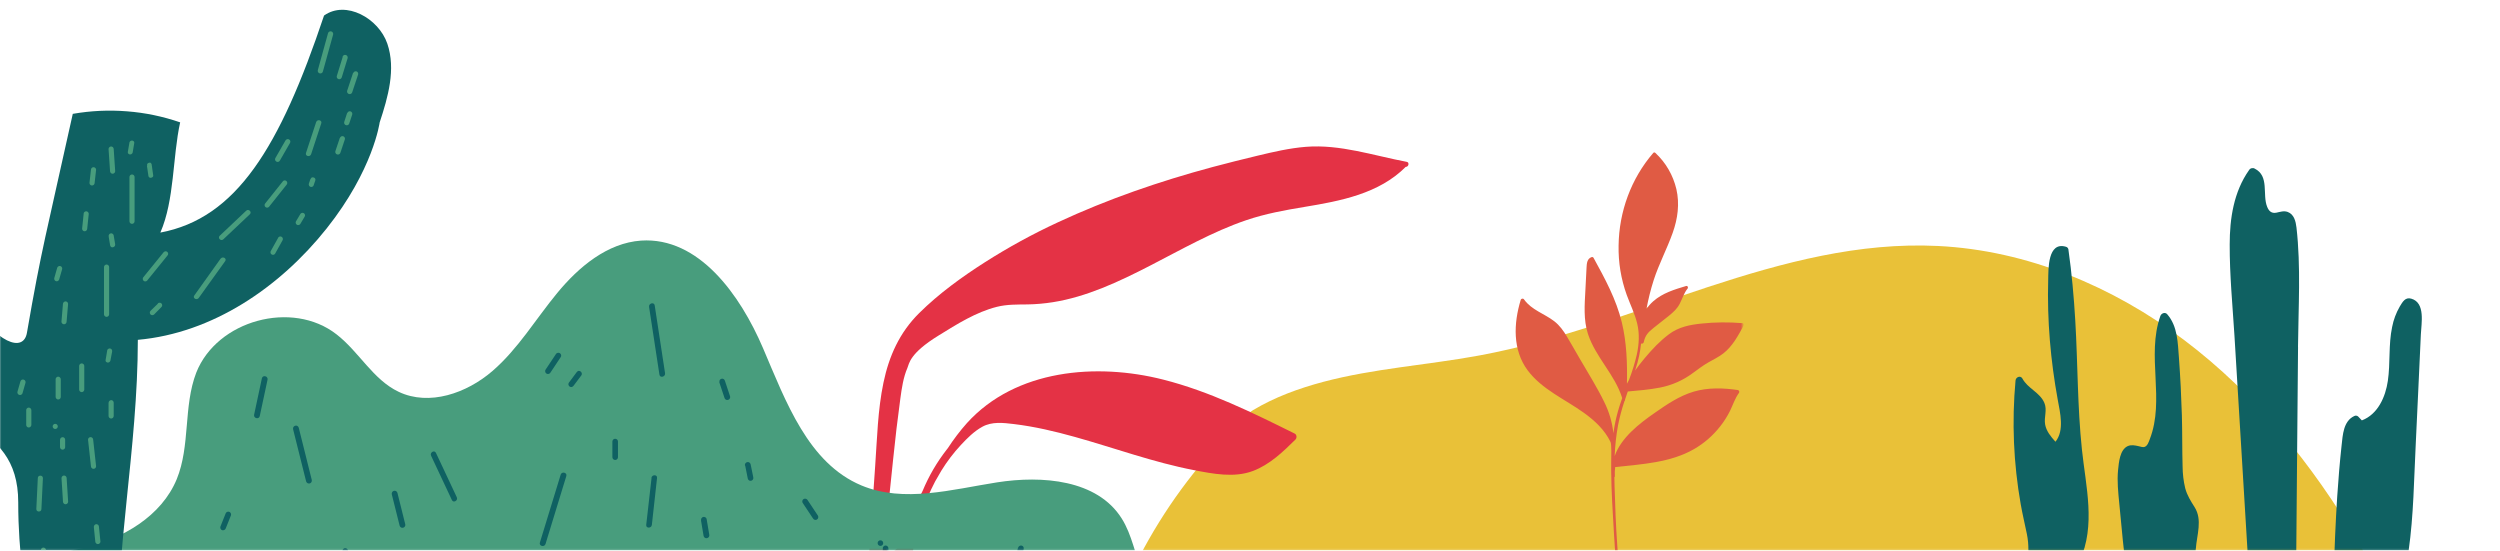 <svg width="1553" height="342" viewBox="0 0 1553 342" fill="none" xmlns="http://www.w3.org/2000/svg">
<g clip-path="url(#clip0_4027_10304)">
<mask id="mask0_4027_10304" style="mask-type:luminance" maskUnits="userSpaceOnUse" x="665" y="147" width="888" height="195">
<path d="M1553 147.574H665.949V341.82H1553V147.574Z" fill="white"/>
</mask>
<g mask="url(#mask0_4027_10304)">
<path d="M1513.85 695.639C1513.2 696.791 1512.45 697.858 1511.55 698.814C1507.4 703.197 1500.79 704.068 1494.76 704.658C1371.75 716.937 1248.46 721.855 1124.86 719.382C1001.26 716.909 878.253 707.047 755.859 689.822C749.02 688.867 741.958 687.743 736.184 683.978C731.251 680.718 727.776 675.773 724.525 670.856C714.491 655.57 705.831 639.554 698.516 622.807C691.201 606.06 685.343 588.807 680.971 571.049C676.571 553.291 673.712 535.308 672.367 517.072C671.022 498.836 671.218 480.6 672.955 462.392C676.235 429.685 684.362 398.242 697.339 368.036C710.315 337.662 727.524 309.928 748.936 284.836C753.729 279.245 772.591 258.199 778.449 254.743C791.902 246.678 806.84 241.255 822.003 237.209C853.421 228.892 886.016 226.841 917.911 220.996L919.34 220.743C1015.7 202.929 1106 147.968 1203.87 152.801C1259.22 155.526 1312.64 177.893 1356.92 211.33C1401.21 244.739 1436.72 288.826 1464.91 336.678C1526.91 441.964 1553.87 572.398 1516.62 688.811C1515.92 691.199 1515.02 693.475 1513.87 695.667L1513.85 695.639Z" fill="#E9C138"/>
</g>
<mask id="mask1_4027_10304" style="mask-type:luminance" maskUnits="userSpaceOnUse" x="535" y="89" width="341" height="253">
<path d="M875.675 89.438H535.176V341.82H875.675V89.438Z" fill="white"/>
</mask>
<g mask="url(#mask1_4027_10304)">
<path d="M535.148 410.521C535.148 411.083 535.317 411.589 535.653 412.011C535.989 412.46 536.438 412.741 536.97 412.91L554.039 415.944C554.431 416.394 554.935 416.703 555.552 416.787C556.169 416.9 556.729 416.787 557.262 416.478C557.822 416.478 558.299 416.31 558.691 415.944C559.111 415.579 559.336 415.13 559.392 414.568C566.286 407.262 566.006 395.938 565.474 386.441C564.605 371.549 564.857 356.572 567.183 341.792C569.481 327.012 573.91 312.345 580.888 299.11C582.15 296.862 583.439 294.614 584.756 292.395C588.287 286.663 592.323 281.352 596.892 276.435C600.815 272.22 605.132 267.893 610.204 265.111C616.258 261.767 623.237 262.638 629.823 263.425C642.688 264.97 655.3 267.949 667.772 271.433C692.435 278.317 716.567 287.225 741.735 292.057C753.562 294.333 766.707 296.947 778.338 292.563C788.736 288.629 796.948 280.734 804.711 273.063C805.748 272.051 805.608 270 804.235 269.326C777.861 256.26 751.208 243.053 722.564 235.804C681.253 225.295 630.944 229.369 600.647 262.835C596.303 267.724 592.351 272.922 588.792 278.402C588.54 278.711 588.287 279.048 588.035 279.357C581.953 287.196 576.993 295.682 573.181 304.842C569.089 312.71 565.614 320.859 562.755 329.26C562.026 331.452 561.354 333.7 560.709 335.948C558.775 339.038 556.757 342.27 553.422 342.747C547.508 343.619 550.479 328.67 550.759 325.523C551.965 312.176 553.45 298.829 554.795 285.51C556.085 272.81 557.57 260.137 559.308 247.493C560.176 241.143 561.129 234.483 563.68 228.554C564.801 225.941 564.857 219.619 583.018 208.436C594.341 201.439 606.281 193.853 619.313 190.593C625.591 189.02 631.953 189.188 638.371 189.104C643.613 189.02 648.854 188.542 654.039 187.727C664.521 186.069 674.722 182.894 684.56 178.988C704.963 170.84 723.966 159.685 743.585 149.906C753.506 144.961 763.652 140.353 774.162 136.784C785.961 132.766 798.153 130.546 810.429 128.523C832.71 124.842 856.617 120.347 873.209 103.684C875.059 103.684 875.787 100.902 873.854 100.537C853.142 96.631 832.486 89.522 811.213 91.208C801.012 92.023 791.006 94.355 781.056 96.744C771.752 98.963 762.475 101.324 753.226 103.768C720.266 112.619 688.007 123.746 657.037 138.161C641.454 145.382 626.432 153.615 611.942 162.832C597.508 172.048 583.187 182.416 570.995 194.499C558.803 206.581 552.273 221.108 548.798 237.743C545.238 254.799 544.874 272.388 543.641 289.725C542.239 309.872 540.866 329.991 539.465 350.137C538.035 370.256 536.185 390.403 535.233 410.549L535.148 410.521Z" fill="#E43245"/>
</g>
<mask id="mask2_4027_10304" style="mask-type:luminance" maskUnits="userSpaceOnUse" x="0" y="147" width="773" height="195">
<path d="M772.479 147.04H0.029V341.848H772.479V147.04Z" fill="white"/>
</mask>
<g mask="url(#mask2_4027_10304)">
<path d="M-92.208 438.423C-94.085 438.508 -95.907 438.255 -97.701 437.721C-99.495 437.187 -101.148 436.344 -102.69 435.248C-104.203 434.152 -105.52 432.832 -106.585 431.286C-107.678 429.741 -108.463 428.083 -108.996 426.285C-114.293 407.543 -106.361 385.036 -91.451 371.436C-73.037 354.633 -47.196 348.789 -22.393 346.822C2.411 344.855 27.692 345.979 51.935 340.359C76.178 334.739 100.309 320.69 109.81 297.621C118.302 276.772 113.846 252.41 121.918 231.477C134.782 198.938 181.531 186.182 209.054 207.705C223.095 218.579 231.699 235.832 247.647 243.391C266.649 252.438 289.911 244.262 305.859 230.521C321.806 216.781 332.764 198.236 346.161 181.995C359.558 165.754 377.243 150.946 398.235 149.457C434.054 147.096 459.782 183.035 473.992 216.275C488.202 249.516 502.047 287.73 535.175 301.583C561.492 312.541 591.284 304.056 619.367 299.644C647.422 295.261 681.559 297.93 696.778 322.039C703.28 332.295 705.102 344.827 709.866 356.01C720.376 381.046 746.217 402.12 770.937 416.563C771.526 416.984 771.946 417.546 772.198 418.22C772.45 418.895 772.478 419.597 772.31 420.3C772.114 421.002 771.75 421.592 771.217 422.07C770.685 422.548 770.04 422.829 769.311 422.913C415.948 435.361 246.021 426.369 -92.124 438.395L-92.208 438.423Z" fill="#489D7D"/>
<path d="M182.063 266.628L190.163 299.026C190.303 299.504 190.555 299.869 191.004 300.122C191.424 300.375 191.9 300.431 192.377 300.318C192.853 300.206 193.218 299.925 193.47 299.475C193.722 299.054 193.778 298.576 193.666 298.099L185.594 265.757C185.482 265.279 185.202 264.914 184.782 264.633C184.361 264.38 183.885 264.296 183.408 264.436C182.932 264.549 182.567 264.83 182.287 265.251C182.035 265.673 181.951 266.15 182.091 266.628H182.063Z" fill="#0F6162"/>
<path d="M140.107 319.116L136.884 327.209C136.772 327.687 136.828 328.136 137.052 328.558C137.305 328.979 137.641 329.26 138.117 329.401C138.594 329.485 139.042 329.401 139.435 329.176C139.855 328.923 140.135 328.586 140.275 328.136L143.499 320.044C143.611 319.566 143.555 319.116 143.302 318.695C143.05 318.274 142.686 317.993 142.237 317.88C141.761 317.768 141.34 317.824 140.92 318.077C140.5 318.302 140.219 318.667 140.107 319.116Z" fill="#0F6162"/>
<path d="M162.696 234.961L157.848 257.637C157.399 259.828 160.762 260.756 161.351 258.508L166.2 235.86C166.648 233.64 163.285 232.741 162.696 234.933V234.961Z" fill="#0F6162"/>
<path d="M243.387 307.09L248.236 326.506C248.348 326.984 248.628 327.349 249.049 327.63C249.469 327.883 249.945 327.968 250.422 327.827C250.898 327.715 251.263 327.434 251.543 327.012C251.795 326.591 251.879 326.113 251.739 325.635L246.89 306.191C246.75 305.713 246.498 305.348 246.05 305.095C245.629 304.842 245.153 304.786 244.676 304.899C244.2 305.011 243.836 305.292 243.583 305.742C243.331 306.163 243.275 306.641 243.387 307.118V307.09Z" fill="#0F6162"/>
<path d="M267.797 283.122L280.718 310.631C281.671 312.682 284.725 310.912 283.745 308.86L270.824 281.352C269.871 279.301 266.816 281.071 267.797 283.122Z" fill="#0F6162"/>
<path d="M348.291 294.867L335.37 337.071C334.698 339.207 338.117 340.134 338.874 337.943L351.794 295.738C352.467 293.547 349.047 292.676 348.291 294.811V294.867Z" fill="#0F6162"/>
<path d="M358.157 231.308L353.308 237.827C353.084 238.249 353.028 238.67 353.14 239.12C353.28 239.597 353.56 239.963 353.981 240.215C354.401 240.468 354.822 240.525 355.27 240.384C355.718 240.215 356.083 239.934 356.363 239.541L361.212 233.078C361.464 232.657 361.52 232.235 361.38 231.786C361.268 231.308 360.988 230.943 360.567 230.69C360.203 230.437 359.782 230.325 359.334 230.381C358.886 230.549 358.521 230.802 358.241 231.196L358.129 231.336L358.157 231.308Z" fill="#0F6162"/>
<path d="M345.32 219.984L338.874 229.678C338.622 230.1 338.566 230.55 338.706 231.027C338.846 231.505 339.098 231.842 339.519 232.095C339.939 232.348 340.388 232.404 340.864 232.264C341.34 232.123 341.677 231.87 341.929 231.449L348.375 221.755C348.627 221.333 348.683 220.884 348.543 220.434C348.431 219.956 348.151 219.619 347.731 219.366C347.31 219.141 346.862 219.085 346.385 219.198C345.909 219.31 345.544 219.591 345.292 219.984H345.32Z" fill="#0F6162"/>
<path d="M404.738 296.947L401.431 326.057C401.179 328.305 404.682 328.305 404.934 326.057L408.157 296.919C408.438 294.671 404.906 294.671 404.654 296.919H404.738V296.947Z" fill="#0F6162"/>
<path d="M403.195 190.565L409.641 232.769C410.006 234.989 413.397 234.118 413.145 231.898L406.698 189.694C406.334 187.474 402.943 188.345 403.195 190.565Z" fill="#0F6162"/>
<path d="M462.921 289.276L464.546 297.396C464.686 297.874 464.939 298.211 465.359 298.464C465.779 298.717 466.228 298.773 466.676 298.633C467.153 298.492 467.489 298.239 467.741 297.818C467.993 297.396 468.049 296.947 467.937 296.497L466.284 288.405C466.172 287.927 465.891 287.534 465.471 287.281C465.051 287.028 464.574 286.944 464.098 287.084C463.621 287.196 463.229 287.477 462.977 287.899C462.724 288.32 462.64 288.798 462.78 289.276H462.921Z" fill="#0F6162"/>
<path d="M632.399 340.19L630.774 346.653C630.662 347.131 630.718 347.609 630.97 348.03C631.222 348.451 631.587 348.732 632.091 348.845C632.568 348.957 633.044 348.901 633.464 348.648C633.885 348.395 634.165 348.03 634.277 347.524L635.903 341.062C636.015 340.584 635.959 340.162 635.735 339.741C635.51 339.319 635.146 339.038 634.67 338.926C634.193 338.814 633.745 338.87 633.324 339.123C632.904 339.376 632.624 339.741 632.511 340.19H632.371H632.399Z" fill="#0F6162"/>
<path d="M546.917 339.123C547.394 339.123 547.814 338.954 548.151 338.617C548.487 338.28 548.655 337.858 548.655 337.381C548.655 336.903 548.487 336.481 548.151 336.144C547.814 335.807 547.394 335.638 546.917 335.638C546.441 335.638 546.02 335.807 545.684 336.144C545.348 336.481 545.18 336.903 545.18 337.381C545.18 337.858 545.348 338.28 545.684 338.617C546.02 338.954 546.441 339.123 546.917 339.123Z" fill="#0F6162"/>
<path d="M548.404 340.612V351.936C548.404 352.413 548.572 352.835 548.908 353.172C549.245 353.509 549.665 353.678 550.141 353.678C550.618 353.678 551.038 353.509 551.375 353.172C551.711 352.835 551.879 352.413 551.879 351.936V340.64C551.879 340.162 551.683 339.741 551.347 339.404C551.01 339.067 550.59 338.87 550.113 338.87C549.637 338.87 549.216 339.067 548.88 339.404C548.544 339.741 548.376 340.162 548.348 340.64L548.404 340.612Z" fill="#0F6162"/>
<path d="M498.6 312.373L505.046 322.067C505.298 322.488 505.635 322.769 506.111 322.91C506.588 323.05 507.036 322.994 507.456 322.741C507.877 322.488 508.157 322.151 508.269 321.673C508.381 321.196 508.325 320.746 508.101 320.325L501.655 310.631C501.403 310.209 501.066 309.928 500.59 309.816C500.113 309.703 499.665 309.76 499.245 309.984C498.824 310.237 498.544 310.574 498.432 311.052C498.292 311.53 498.376 311.979 498.6 312.401V312.373Z" fill="#0F6162"/>
<path d="M435.456 323.275L437.081 332.969C437.193 333.447 437.474 333.84 437.894 334.093C438.315 334.346 438.791 334.43 439.267 334.29C439.744 334.177 440.136 333.896 440.389 333.475C440.641 333.053 440.725 332.576 440.585 332.098L438.959 322.404C438.847 321.926 438.567 321.561 438.146 321.336C437.726 321.083 437.278 321.027 436.801 321.14C436.325 321.28 435.988 321.533 435.736 321.954C435.484 322.376 435.428 322.825 435.54 323.275H435.428H435.456Z" fill="#0F6162"/>
<path d="M446.807 237.406L450.03 247.1C450.142 247.577 450.422 247.971 450.843 248.224C451.263 248.476 451.739 248.561 452.216 248.42C452.692 248.308 453.085 248.027 453.337 247.605C453.589 247.184 453.673 246.706 453.533 246.229L450.31 236.534C450.17 236.057 449.918 235.72 449.497 235.467C449.077 235.214 448.628 235.158 448.18 235.27C447.704 235.411 447.367 235.663 447.115 236.085C446.863 236.506 446.807 236.956 446.947 237.406H446.807Z" fill="#0F6162"/>
<path d="M380.41 274.243V283.993C380.41 284.471 380.578 284.892 380.915 285.23C381.251 285.567 381.671 285.735 382.148 285.735C382.624 285.735 383.045 285.567 383.381 285.23C383.717 284.892 383.886 284.471 383.886 283.993V274.299C383.886 273.821 383.717 273.4 383.381 273.063C383.045 272.726 382.624 272.557 382.148 272.557C381.671 272.557 381.251 272.726 380.915 273.063C380.578 273.4 380.41 273.821 380.41 274.299V274.243Z" fill="#0F6162"/>
<path d="M212.921 343.141L217.769 354.465C218.022 354.886 218.358 355.139 218.834 355.279C219.311 355.392 219.731 355.336 220.152 355.111C220.544 354.858 220.824 354.493 220.965 354.043C221.105 353.594 221.049 353.144 220.824 352.722L215.976 341.399C215.723 340.977 215.387 340.696 214.911 340.556C214.434 340.415 213.986 340.471 213.565 340.724C213.145 340.977 212.893 341.343 212.781 341.82C212.669 342.298 212.725 342.747 212.949 343.169L212.921 343.141Z" fill="#0F6162"/>
</g>
<mask id="mask3_4027_10304" style="mask-type:luminance" maskUnits="userSpaceOnUse" x="1248" y="103" width="260" height="239">
<path d="M1507.29 103.684H1248.74V341.82H1507.29V103.684Z" fill="white"/>
</mask>
<g mask="url(#mask3_4027_10304)">
<path d="M1427.55 215.545C1427.33 241.058 1427.1 266.572 1426.88 292.114C1426.66 317.374 1426.43 342.663 1426.23 367.952C1426.23 374.387 1426.23 380.849 1426.07 387.284C1425.95 391.555 1425.53 396.135 1422.82 399.647C1419.54 403.89 1412.7 404.733 1409.08 401.136C1406.36 403.131 1403.36 404.508 1400.09 405.323C1396.83 406.138 1395.46 401.108 1398.71 400.294L1399.67 400.013C1398.29 377.253 1396.89 354.521 1395.52 331.761C1393.02 290.596 1390.53 249.46 1388.03 208.295C1386.83 189.554 1385.04 170.727 1385.09 151.929C1385.09 135.745 1387.59 119.11 1397.14 105.623C1397.51 105.033 1398.01 104.668 1398.68 104.499C1399.36 104.33 1399.97 104.387 1400.59 104.724C1409.9 109.388 1405.21 120.796 1408.38 128.523C1409.45 131.165 1411.1 132.71 1414.07 132.12C1416.45 131.642 1418.7 130.771 1421.13 131.67C1425.09 133.131 1426.12 137.543 1426.57 141.308C1429.37 165.782 1427.75 190.959 1427.52 215.573L1427.55 215.545Z" fill="#0F6162"/>
<path d="M1503.84 207.733C1502.75 230.353 1501.8 253 1500.67 275.62C1499.55 297.705 1499.36 320.072 1496.25 341.989C1493.33 362.669 1486.46 381.945 1475.7 399.844C1475.53 400.125 1475.34 400.322 1475.06 400.518C1474.81 400.687 1474.5 400.799 1474.19 400.827C1473.88 400.855 1473.57 400.827 1473.26 400.743C1472.96 400.631 1472.7 400.49 1472.48 400.265C1469.2 397.118 1466.43 393.606 1464.13 389.7C1463.57 389.504 1463.03 389.082 1462.36 388.801C1461.94 387.958 1461.35 387.93 1460.65 388.717C1460.2 389.054 1459.73 389.335 1459.19 389.532C1458.1 390.009 1456.98 390.178 1455.8 390.066C1453.84 389.841 1452.16 389.054 1450.73 387.677C1446.78 383.94 1447.14 377.955 1447.37 373.01C1447.62 367.699 1448.43 362.473 1449.75 357.303C1450.14 341.005 1450.84 324.708 1451.88 308.411C1452.58 297.818 1453.45 287.253 1454.6 276.687C1455.33 270.225 1455.66 261.627 1462.45 258.451C1462.84 258.227 1463.26 258.142 1463.73 258.199C1464.18 258.255 1464.58 258.451 1464.91 258.761L1467.18 261.149C1477.13 257.384 1481.87 246.594 1483.33 236.619C1484.95 225.492 1483.66 214.14 1485.99 203.125C1486.86 198.629 1488.45 194.387 1490.75 190.397C1492.49 187.559 1494.14 184.411 1497.9 185.535C1506.81 188.092 1504.12 201.018 1503.84 207.677V207.733Z" fill="#0F6162"/>
<path d="M1363.99 341.033C1363.29 351.177 1363.51 361.377 1363.2 371.464C1362.89 381.243 1362 391.133 1359.33 400.574C1358.35 404.031 1357.09 407.74 1354.04 409.903C1350.95 412.067 1346.33 412.292 1342.55 412.516C1335.04 412.882 1328.67 410.016 1326.15 402.57C1324.86 398.748 1324.72 394.589 1324.55 390.599C1324.55 389.223 1324.47 387.818 1324.39 386.413C1322.48 369.554 1320.49 352.722 1318.72 335.835C1317.94 328.192 1317.24 320.549 1316.51 312.907C1315.84 305.966 1315.05 298.914 1315.75 291.945C1316.23 287.309 1316.82 279.385 1321.72 277.137C1323.88 276.154 1326.21 276.659 1328.39 277.137C1329.6 277.39 1331.11 278.036 1332.29 277.587C1334.05 276.94 1334.84 274.44 1335.43 272.866C1344.98 248.308 1333.27 221.108 1342.01 196.297C1342.6 194.639 1344.9 193.656 1346.25 195.173C1352.8 202.648 1352.83 213.016 1353.56 222.401C1354.43 234.23 1355.02 246.06 1355.38 257.918C1355.69 268.539 1355.52 279.16 1355.83 289.781C1355.86 294.362 1356.39 298.857 1357.46 303.297C1358.66 307.765 1360.85 311.193 1363.29 315.042C1368.28 322.994 1364.66 332.21 1364.04 340.949L1363.99 341.033Z" fill="#0F6162"/>
<path d="M1291.93 348.423C1291.45 349.295 1290.7 349.716 1289.72 349.688L1285.9 349.604C1280.69 362.304 1277.69 375.511 1276.96 389.251C1276.43 399.563 1279.26 414.118 1270.13 421.536C1263.68 426.819 1252.52 426.678 1250.11 417.237C1248.74 411.73 1251.04 405.604 1252.36 400.322L1256.34 384.474C1256.84 373.6 1257.85 362.81 1259.22 351.992C1260.15 345.108 1260.51 338.533 1259.08 331.649C1257.82 325.495 1256.36 319.398 1255.27 313.216C1250.79 287.73 1249.69 262.104 1252.05 236.338C1252.24 234.23 1255.13 233.022 1256.31 235.13C1259.59 241.339 1267.21 243.756 1269.96 250.275C1271.84 254.714 1269.65 259.098 1270.43 263.65C1271.16 267.836 1274.02 271.293 1276.85 274.412C1282.54 267.331 1279.74 256.457 1278.25 248.196C1276.04 236.057 1274.39 223.806 1273.38 211.527C1272.34 198.939 1271.98 186.35 1272.34 173.734C1272.51 167.243 1271.95 149.906 1283.35 153.278C1284.14 153.503 1284.64 154.009 1284.87 154.796C1286.97 169.604 1288.31 184.524 1289.18 199.416C1290.73 225.941 1290.5 252.719 1293.28 279.16C1295.69 302.201 1302.02 326.338 1291.9 348.395L1291.93 348.423Z" fill="#0F6162"/>
</g>
<mask id="mask4_4027_10304" style="mask-type:luminance" maskUnits="userSpaceOnUse" x="939" y="93" width="144" height="249">
<path d="M1082.51 93.962H939.574V341.848H1082.51V93.962Z" fill="white"/>
</mask>
<g mask="url(#mask4_4027_10304)">
<path d="M1011.15 243.278C1010.57 244.908 1010.01 246.566 1009.47 248.195C1009.47 248.252 1009.47 248.28 1009.47 248.336C1009.56 248.673 1009.47 248.926 1009.14 249.123C1007.48 254.04 1006.14 259.07 1005.13 264.156C1003.98 270.506 1003.28 276.884 1003.03 283.319C1006.98 271.939 1018.36 263.088 1027.86 256.513C1035.45 251.23 1043.11 245.976 1052.05 243.306C1060.99 240.637 1070.6 240.974 1079.6 242.295C1079.96 242.407 1080.21 242.632 1080.35 242.969C1080.49 243.334 1080.47 243.672 1080.3 243.981C1077.75 247.437 1076.51 251.567 1074.61 255.389C1072.95 258.676 1070.99 261.795 1068.72 264.689C1064.21 270.478 1058.77 275.254 1052.41 278.935C1037.75 287.421 1019.93 288.348 1003.36 290.147C1003.11 292.057 1003.03 293.996 1003.14 295.935C1003.14 296.16 1003.05 296.3 1002.86 296.413C1002.86 298.38 1002.91 300.318 1002.97 302.257C1003.64 326.563 1004.96 351.149 1008.41 375.258C1011.8 398.832 1017.85 422.182 1029.06 443.341C1029.4 443.987 1028.45 444.577 1028.08 443.931C1014.94 420.44 1008.86 394.056 1005.63 367.531C1004.18 355.504 1003.31 343.422 1002.58 331.311C1001.82 318.414 1000.98 305.489 1000.87 292.591V290.456C1000.81 289.444 1000.81 288.405 1000.87 287.393C1000.92 284.218 1001.23 275.311 1000.36 274.383C996.749 266.937 990.527 261.177 983.857 256.4C972.085 247.943 957.932 241.986 948.991 230.072C939.546 217.371 940.247 200.877 944.647 186.378C944.787 185.901 945.123 185.62 945.628 185.535C946.132 185.451 946.525 185.648 946.805 186.097C951.373 192.532 959.417 194.864 965.471 199.529C968.862 202.142 971.244 205.514 973.431 209.166C976.121 213.662 978.672 218.214 981.306 222.738C986.463 231.617 992.012 240.412 996.525 249.657C999.58 255.782 1001.49 262.245 1002.24 269.073C1002.89 264.408 1003.84 259.8 1005.13 255.248C1005.89 252.579 1006.78 249.91 1007.71 247.296C1003.22 232.685 991.116 221.867 986.407 207.34C983.604 198.601 984.361 189.357 984.838 180.365C985.09 175.617 985.286 170.896 985.566 166.147C985.706 163.562 985.902 160.696 988.705 159.713C989.238 159.572 989.658 159.713 989.938 160.219C996.945 173.003 1004.04 185.985 1007.48 200.287C1010.48 212.735 1010.93 225.632 1010.65 238.389C1011.07 237.574 1011.49 236.759 1011.94 235.973C1013.9 230.887 1015.53 225.688 1016.76 220.378C1018.19 213.859 1018.58 207.228 1016.96 200.709C1015.44 194.639 1012.64 189.02 1010.51 183.175C1006.95 173.256 1005.27 163.028 1005.47 152.491C1005.75 131.446 1013.26 110.877 1027.05 94.945C1027.21 94.777 1027.44 94.692 1027.66 94.692C1027.89 94.692 1028.11 94.777 1028.28 94.945C1031.53 97.98 1034.28 101.408 1036.49 105.23C1038.73 109.079 1040.33 113.153 1041.37 117.481C1043.47 126.669 1042.21 135.857 1039.07 144.652C1035.54 154.599 1030.52 163.956 1027.27 174.015C1025.39 179.888 1023.91 185.873 1022.79 191.942C1023.99 190.144 1025.42 188.542 1027.05 187.109C1032.79 182.051 1040.22 179.803 1047.39 177.668C1048.37 177.387 1048.88 178.567 1048.32 179.269C1046.05 182.051 1045.1 185.507 1043.47 188.654C1041.84 191.801 1039.52 193.881 1036.8 196.101C1033.58 198.686 1030.33 201.271 1027.07 203.8C1023.82 206.357 1021.95 208.464 1021.1 212.538C1021.02 212.904 1020.8 213.185 1020.46 213.353C1020.12 213.522 1019.79 213.55 1019.42 213.409C1018.89 218.748 1017.77 223.946 1016.06 229.06C1015.95 229.454 1015.81 229.819 1015.7 230.184C1017.63 227.431 1019.76 224.817 1021.83 222.317C1026.29 217.006 1031.19 211.78 1036.77 207.621C1042.83 203.097 1049.66 201.748 1057.03 200.99C1065.44 200.119 1073.88 200.034 1082.29 200.737C1082.46 200.737 1082.62 200.793 1082.79 200.877C1082.93 200.962 1083.07 201.102 1083.16 201.243C1083.24 201.411 1083.3 201.552 1083.3 201.748C1083.3 201.917 1083.27 202.086 1083.16 202.254C1079.74 208.464 1076.26 215.095 1070.54 219.535C1067.69 221.783 1064.35 223.3 1061.24 225.126C1057.88 227.037 1054.82 229.397 1051.68 231.673C1045.49 236.31 1038.57 239.344 1031 240.806C1024.47 242.042 1017.83 242.632 1011.18 243.194L1011.15 243.278Z" fill="#E05B44"/>
</g>
<mask id="mask5_4027_10304" style="mask-type:luminance" maskUnits="userSpaceOnUse" x="0" y="0" width="247" height="342">
<path d="M246.918 0H0.029V341.82H246.918V0Z" fill="white"/>
</mask>
<g mask="url(#mask5_4027_10304)">
<path d="M-115.105 25.485C-128.978 83.931 -123.513 169.604 -84.051 214.758C-40.049 264.942 11.325 259.154 11.325 312.064C11.325 345.052 15.809 364.721 18.135 396.809C37.81 398.72 57.345 405.155 74.329 395.011C70.938 347.44 85.624 278.514 85.624 211.105C132.065 206.947 173.797 178.511 202.861 141.983C231.924 105.454 235.848 76.063 235.848 76.063C241.089 60.215 245.994 42.935 240.613 27.143C235.232 11.352 214.828 -0.028 201.291 9.666C173.797 91.798 146.807 135.576 99.609 144.483C108.466 124.224 107.149 97.587 111.913 76.007C101.207 72.326 90.192 70.022 78.898 69.151C67.603 68.252 56.364 68.786 45.209 70.724C28.617 145.888 25.787 154.29 16.734 206.722C12.502 231.477 -49.101 186.294 -68.664 23.209C-85.452 24.39 -102.184 25.57 -115.161 25.514L-115.105 25.485Z" fill="#0F6162"/>
<path d="M25.451 342.298L26.375 345.951C26.488 346.4 26.74 346.709 27.132 346.934C27.525 347.103 27.917 347.103 28.309 346.934C28.73 346.822 29.038 346.569 29.262 346.204C29.486 345.838 29.543 345.417 29.43 344.995L28.506 341.314C28.393 340.893 28.141 340.584 27.749 340.359C27.384 340.134 26.992 340.078 26.572 340.19C26.151 340.303 25.843 340.556 25.619 340.921C25.395 341.286 25.338 341.708 25.451 342.129V342.298Z" fill="#489D7D"/>
<path d="M58.27 327.209L59.194 336.369C59.194 336.819 59.363 337.184 59.671 337.493C59.979 337.802 60.343 337.971 60.792 337.999C61.24 337.999 61.605 337.83 61.913 337.521C62.221 337.212 62.389 336.847 62.389 336.397L61.465 327.237C61.465 326.816 61.325 326.422 61.016 326.113C60.708 325.804 60.343 325.635 59.923 325.607C59.475 325.607 59.11 325.776 58.802 326.085C58.494 326.394 58.326 326.759 58.298 327.209H58.27Z" fill="#489D7D"/>
<path d="M23.487 296.975L22.562 316.222C22.562 318.274 25.73 318.274 25.73 316.222L26.654 297.003C26.654 294.952 23.487 294.952 23.487 297.003V296.975Z" fill="#489D7D"/>
<path d="M38.203 296.975L39.128 311.642C39.128 312.064 39.296 312.457 39.605 312.766C39.913 313.075 40.277 313.244 40.726 313.244C41.174 313.244 41.538 313.075 41.847 312.766C42.155 312.457 42.323 312.092 42.323 311.642L41.398 297.003C41.398 296.553 41.23 296.188 40.922 295.879C40.613 295.57 40.249 295.401 39.801 295.401C39.352 295.401 38.988 295.57 38.68 295.879C38.371 296.188 38.203 296.553 38.203 297.003V296.975Z" fill="#489D7D"/>
<path d="M54.682 273.119L56.503 289.641C56.503 290.091 56.672 290.456 56.98 290.765C57.288 291.074 57.653 291.243 58.101 291.243C58.549 291.243 58.914 291.074 59.222 290.765C59.53 290.456 59.699 290.091 59.699 289.641L57.877 273.147C57.877 272.726 57.709 272.332 57.4 272.023C57.092 271.714 56.728 271.545 56.279 271.545C55.859 271.545 55.466 271.686 55.158 271.995C54.85 272.304 54.682 272.669 54.682 273.091V273.119Z" fill="#489D7D"/>
<path d="M16.285 254.799V263.959C16.285 264.408 16.425 264.774 16.734 265.083C17.042 265.392 17.406 265.56 17.855 265.56C18.303 265.56 18.667 265.392 18.976 265.083C19.284 264.774 19.452 264.408 19.48 263.959V254.799C19.48 254.377 19.312 253.984 19.004 253.675C18.695 253.366 18.331 253.197 17.883 253.197C17.462 253.197 17.07 253.338 16.762 253.647C16.453 253.956 16.285 254.321 16.285 254.742V254.799Z" fill="#489D7D"/>
<path d="M49.16 227.318V241.986C49.16 242.435 49.328 242.801 49.637 243.11C49.945 243.419 50.309 243.587 50.758 243.587C51.206 243.587 51.571 243.419 51.879 243.11C52.187 242.801 52.355 242.435 52.355 241.986V227.346C52.355 226.897 52.187 226.531 51.879 226.222C51.571 225.913 51.206 225.745 50.758 225.745C50.309 225.745 49.945 225.913 49.637 226.222C49.328 226.531 49.16 226.897 49.16 227.346V227.318Z" fill="#489D7D"/>
<path d="M34.559 235.551V246.566C34.559 247.015 34.727 247.381 35.035 247.69C35.343 247.999 35.708 248.167 36.156 248.167C36.605 248.167 36.969 247.999 37.277 247.69C37.586 247.381 37.754 247.015 37.754 246.566V235.607C37.754 235.158 37.586 234.792 37.277 234.483C36.969 234.174 36.605 234.006 36.156 233.978C35.736 233.978 35.343 234.146 35.035 234.455C34.727 234.764 34.559 235.13 34.559 235.579V235.551Z" fill="#489D7D"/>
<path d="M64.603 165.895V195.23C64.603 195.679 64.772 196.044 65.08 196.354C65.388 196.663 65.753 196.831 66.201 196.831C66.65 196.831 67.014 196.663 67.322 196.354C67.63 196.044 67.799 195.679 67.799 195.23V165.923C67.799 165.473 67.63 165.108 67.322 164.799C67.014 164.49 66.65 164.321 66.201 164.321C65.753 164.321 65.388 164.49 65.08 164.799C64.772 165.108 64.603 165.473 64.603 165.923V165.895Z" fill="#489D7D"/>
<path d="M67.434 250.162V258.395C67.434 258.845 67.602 259.21 67.91 259.519C68.218 259.828 68.583 259.997 69.031 259.997C69.48 259.997 69.844 259.828 70.152 259.519C70.46 259.21 70.629 258.845 70.629 258.395V250.162C70.629 249.741 70.489 249.348 70.18 249.038C69.872 248.729 69.508 248.561 69.087 248.561C68.639 248.561 68.274 248.729 67.966 249.038C67.658 249.348 67.49 249.713 67.462 250.162H67.434Z" fill="#489D7D"/>
<path d="M39.099 188.823L38.174 199.838C38.174 200.287 38.342 200.653 38.65 200.962C38.959 201.271 39.323 201.439 39.771 201.439C40.22 201.439 40.584 201.271 40.892 200.962C41.201 200.653 41.369 200.287 41.369 199.838L42.294 188.823C42.294 188.402 42.154 188.008 41.845 187.699C41.537 187.39 41.173 187.221 40.724 187.221C40.276 187.221 39.911 187.39 39.603 187.699C39.295 188.008 39.127 188.373 39.099 188.823Z" fill="#489D7D"/>
<path d="M51.965 132.851L51.012 142.039C51.012 142.488 51.152 142.854 51.46 143.191C51.768 143.5 52.133 143.669 52.581 143.669C53.002 143.669 53.394 143.5 53.702 143.191C54.011 142.882 54.179 142.516 54.179 142.067L55.132 132.851C55.132 132.401 54.964 132.036 54.655 131.727C54.347 131.417 53.983 131.249 53.534 131.249C53.114 131.249 52.721 131.417 52.413 131.727C52.105 132.036 51.937 132.401 51.937 132.851H51.965Z" fill="#489D7D"/>
<path d="M56.505 105.398L55.58 113.631C55.58 114.052 55.72 114.446 56.029 114.755C56.337 115.064 56.701 115.233 57.15 115.233C57.57 115.233 57.962 115.092 58.271 114.783C58.579 114.474 58.747 114.109 58.775 113.687L59.7 105.454C59.7 105.005 59.532 104.639 59.224 104.33C58.915 104.021 58.551 103.853 58.102 103.853C57.654 103.853 57.29 104.021 56.981 104.33C56.673 104.639 56.505 105.005 56.505 105.454V105.398Z" fill="#489D7D"/>
<path d="M80.41 109.978V137.459C80.41 137.908 80.578 138.274 80.887 138.583C81.195 138.892 81.559 139.06 82.008 139.06C82.456 139.06 82.82 138.892 83.129 138.583C83.437 138.274 83.605 137.908 83.605 137.459V109.978C83.605 109.529 83.437 109.163 83.129 108.854C82.82 108.545 82.456 108.377 82.008 108.377C81.559 108.377 81.195 108.545 80.887 108.854C80.578 109.163 80.41 109.529 80.41 109.978Z" fill="#489D7D"/>
<path d="M98.096 188.626L93.499 193.094C93.191 193.403 93.051 193.796 93.051 194.218C93.051 194.639 93.191 195.033 93.499 195.342C93.808 195.651 94.2 195.791 94.62 195.791C95.041 195.791 95.433 195.651 95.741 195.342L100.282 190.734C100.59 190.425 100.758 190.059 100.758 189.61C100.758 189.16 100.59 188.795 100.282 188.486C99.973 188.177 99.581 188.036 99.161 188.036C98.74 188.036 98.348 188.177 98.04 188.486V188.626H98.096Z" fill="#489D7D"/>
<path d="M101.768 156.538L89.128 172.104C88.82 172.413 88.68 172.807 88.68 173.228C88.68 173.65 88.82 174.043 89.128 174.352C89.436 174.661 89.801 174.83 90.249 174.83C90.698 174.83 91.062 174.661 91.37 174.352L104.01 158.758C104.319 158.448 104.459 158.083 104.459 157.662C104.459 157.24 104.319 156.847 104.01 156.566C103.702 156.257 103.338 156.088 102.917 156.088C102.497 156.088 102.105 156.257 101.824 156.566H101.796L101.768 156.538Z" fill="#489D7D"/>
<path d="M137.138 160.528L120.686 183.569C119.481 185.226 122.227 186.744 123.432 185.114L139.884 162.214C141.089 160.528 138.343 159.038 137.138 160.64V160.5V160.528Z" fill="#489D7D"/>
<path d="M152.944 130.884L136.492 146.45C135.006 147.855 137.249 150.075 138.734 148.67L155.214 133.103C156.671 131.698 154.429 129.451 152.944 130.884Z" fill="#489D7D"/>
<path d="M172.815 147.687L168.218 155.919C167.994 156.313 167.938 156.706 168.05 157.128C168.162 157.549 168.415 157.886 168.779 158.083C169.171 158.308 169.564 158.364 169.984 158.252C170.404 158.139 170.741 157.886 170.937 157.493L175.533 149.26C175.73 148.867 175.786 148.473 175.674 148.052C175.561 147.63 175.309 147.321 174.945 147.096C174.58 146.872 174.16 146.816 173.74 146.928C173.319 147.04 173.011 147.293 172.787 147.658L172.815 147.687Z" fill="#489D7D"/>
<path d="M175.787 112.535L164.8 126.304C164.492 126.613 164.352 127.006 164.352 127.427C164.352 127.877 164.52 128.242 164.828 128.551C165.136 128.86 165.529 129.001 165.949 129.001C166.398 129.001 166.762 128.832 167.07 128.523L178.001 114.783C178.309 114.474 178.449 114.081 178.449 113.659C178.449 113.238 178.309 112.844 178.001 112.535C177.692 112.226 177.328 112.057 176.88 112.057C176.431 112.057 176.067 112.226 175.759 112.535H175.787Z" fill="#489D7D"/>
<path d="M196.415 75.782L190.081 95.03C189.436 96.997 192.491 97.783 193.248 95.844L199.582 76.597C200.227 74.658 197.172 73.843 196.415 75.782Z" fill="#489D7D"/>
<path d="M192.77 111.411L191.845 114.137C191.733 114.558 191.789 114.952 192.013 115.345C192.237 115.738 192.546 115.991 192.966 116.104C193.387 116.216 193.807 116.16 194.171 115.935C194.564 115.71 194.788 115.373 194.9 114.952L195.825 112.226C195.993 111.833 195.993 111.411 195.825 111.018C195.601 110.624 195.292 110.372 194.872 110.259C194.48 110.119 194.059 110.119 193.667 110.259C193.303 110.512 193.078 110.821 192.938 111.243L192.77 111.411Z" fill="#489D7D"/>
<path d="M211.072 85.729L208.326 93.962C208.213 94.412 208.27 94.805 208.494 95.198C208.718 95.592 209.054 95.845 209.503 95.957C209.951 96.069 210.344 96.013 210.736 95.788C211.128 95.564 211.381 95.226 211.493 94.777L214.239 86.544C214.351 86.123 214.295 85.729 214.071 85.336C213.847 84.97 213.539 84.718 213.09 84.605C212.67 84.493 212.277 84.549 211.913 84.774C211.549 84.999 211.296 85.308 211.156 85.729H211.072Z" fill="#489D7D"/>
<path d="M219.284 45.407L215.64 56.422C215.528 56.872 215.584 57.265 215.808 57.658C216.032 58.052 216.369 58.305 216.817 58.417C217.266 58.529 217.658 58.473 218.05 58.248C218.443 58.024 218.695 57.687 218.807 57.265L222.479 46.25C222.591 45.829 222.507 45.436 222.31 45.042C222.086 44.677 221.778 44.424 221.358 44.312C220.937 44.227 220.545 44.283 220.18 44.48C219.816 44.705 219.564 45.014 219.424 45.407H219.284Z" fill="#489D7D"/>
<path d="M203.757 20.681L197.423 43.581C197.311 44.031 197.367 44.424 197.591 44.817C197.816 45.211 198.152 45.464 198.6 45.576C199.049 45.688 199.441 45.632 199.834 45.407C200.226 45.183 200.478 44.846 200.59 44.396L206.924 21.495C207.036 21.046 206.98 20.653 206.756 20.259C206.532 19.866 206.196 19.613 205.747 19.5C205.299 19.388 204.906 19.444 204.514 19.669C204.122 19.894 203.869 20.231 203.757 20.681Z" fill="#489D7D"/>
<path d="M215.641 70.162L213.82 75.782C213.708 76.232 213.764 76.625 213.988 77.018C214.212 77.412 214.548 77.665 214.997 77.777C215.445 77.889 215.838 77.833 216.23 77.609C216.622 77.384 216.875 77.046 216.987 76.597L218.809 71.118C218.921 70.696 218.865 70.303 218.64 69.909C218.416 69.544 218.108 69.263 217.687 69.151C217.267 69.038 216.875 69.123 216.482 69.319C216.118 69.544 215.866 69.853 215.754 70.275L215.613 70.134L215.641 70.162Z" fill="#489D7D"/>
<path d="M212.894 35.32L209.222 47.234C209.11 47.655 209.166 48.049 209.39 48.442C209.614 48.807 209.923 49.06 210.371 49.173C210.792 49.285 211.184 49.229 211.548 49.004C211.913 48.779 212.165 48.47 212.305 48.049L215.949 36.135C216.061 35.685 216.005 35.292 215.78 34.899C215.556 34.505 215.22 34.252 214.771 34.14C214.323 34.028 213.931 34.084 213.538 34.309C213.146 34.533 212.894 34.87 212.781 35.32H212.922H212.894Z" fill="#489D7D"/>
<path d="M186.521 133.047L183.802 137.599C183.634 137.964 183.606 138.358 183.746 138.723C183.858 139.116 184.11 139.397 184.447 139.622C184.783 139.847 185.175 139.875 185.568 139.791C185.96 139.707 186.268 139.51 186.521 139.173L189.267 134.564C189.491 134.199 189.548 133.778 189.435 133.356C189.323 132.935 189.071 132.626 188.707 132.401C188.314 132.204 187.922 132.148 187.502 132.26C187.081 132.373 186.745 132.626 186.521 132.991V133.047Z" fill="#489D7D"/>
<path d="M177.384 87.19L171.05 98.205C170.826 98.598 170.798 98.992 170.91 99.413C171.022 99.835 171.274 100.144 171.666 100.368C172.031 100.593 172.451 100.649 172.872 100.537C173.292 100.425 173.6 100.172 173.825 99.806L180.159 88.792C180.383 88.398 180.439 88.005 180.327 87.584C180.215 87.162 179.962 86.853 179.57 86.628C179.206 86.403 178.785 86.347 178.365 86.46C177.944 86.572 177.636 86.825 177.412 87.19H177.384Z" fill="#489D7D"/>
<path d="M12.671 236.984L10.849 243.334C10.737 243.784 10.793 244.177 11.017 244.571C11.241 244.964 11.578 245.217 12.026 245.329C12.475 245.442 12.867 245.386 13.259 245.161C13.652 244.936 13.904 244.599 14.016 244.149L15.838 237.799C15.95 237.349 15.894 236.956 15.67 236.563C15.445 236.169 15.109 235.916 14.661 235.804C14.212 235.692 13.82 235.748 13.428 235.973C13.035 236.197 12.783 236.535 12.671 236.984Z" fill="#489D7D"/>
<path d="M35.512 166.4L33.718 172.751C33.606 173.172 33.662 173.566 33.886 173.959C34.111 174.324 34.419 174.577 34.839 174.689C35.26 174.802 35.652 174.746 36.016 174.521C36.381 174.296 36.633 173.987 36.773 173.566L38.595 167.215C38.707 166.794 38.651 166.4 38.427 166.007C38.203 165.642 37.894 165.389 37.474 165.276C37.053 165.164 36.661 165.22 36.269 165.445C35.904 165.67 35.624 165.979 35.512 166.4Z" fill="#489D7D"/>
<path d="M67.518 147.068L68.443 152.548C68.555 152.997 68.808 153.306 69.2 153.531C69.592 153.7 69.985 153.7 70.377 153.531C70.797 153.419 71.106 153.166 71.33 152.8C71.554 152.435 71.61 152.042 71.526 151.62L70.601 146.141C70.489 145.692 70.237 145.382 69.844 145.158C69.48 144.933 69.088 144.877 68.667 144.989C68.247 145.101 67.939 145.354 67.715 145.72C67.49 146.085 67.434 146.506 67.546 146.928V147.096L67.518 147.068Z" fill="#489D7D"/>
<path d="M91.285 103.038L92.21 109.388C92.294 109.81 92.546 110.147 92.939 110.343C93.331 110.512 93.751 110.512 94.144 110.343C94.564 110.231 94.873 109.978 95.097 109.613C95.237 109.219 95.237 108.798 95.097 108.405L94.2 102.054C94.088 101.633 93.836 101.296 93.443 101.071C93.107 100.987 92.771 101.015 92.434 101.127C91.986 101.239 91.677 101.492 91.453 101.886C91.313 102.279 91.313 102.672 91.453 103.066H91.285V103.038Z" fill="#489D7D"/>
<path d="M67.434 92.557L68.359 106.325C68.359 106.747 68.527 107.14 68.835 107.449C69.143 107.758 69.508 107.927 69.956 107.927C70.404 107.927 70.769 107.758 71.077 107.449C71.385 107.14 71.554 106.775 71.554 106.325L70.629 92.585C70.629 92.136 70.46 91.77 70.152 91.461C69.844 91.152 69.48 90.984 69.031 90.984C68.583 90.984 68.218 91.152 67.91 91.461C67.602 91.77 67.434 92.136 67.434 92.585V92.557Z" fill="#489D7D"/>
<path d="M80.411 88.455L79.486 93.934C79.346 94.327 79.346 94.749 79.486 95.142C79.71 95.535 80.019 95.788 80.439 95.901C80.859 96.013 81.28 95.957 81.644 95.732C82.036 95.507 82.261 95.198 82.401 94.777L83.326 89.298C83.466 88.904 83.466 88.483 83.326 88.089C83.101 87.724 82.765 87.471 82.345 87.359C81.924 87.246 81.532 87.303 81.14 87.527C80.775 87.752 80.523 88.061 80.411 88.483V88.455Z" fill="#489D7D"/>
<path d="M66.594 217.736L65.67 223.244C65.529 223.637 65.529 224.059 65.67 224.452C65.894 224.817 66.23 225.07 66.65 225.183C67.071 225.295 67.463 225.239 67.828 225.014C68.192 224.789 68.444 224.48 68.584 224.059L69.649 218.439C69.734 218.017 69.677 217.624 69.481 217.231C69.257 216.865 68.949 216.613 68.528 216.5C68.108 216.388 67.716 216.444 67.323 216.669C66.931 216.894 66.678 217.203 66.566 217.624V217.708L66.594 217.736Z" fill="#489D7D"/>
<path d="M34.306 266.488C34.755 266.488 35.119 266.319 35.428 266.01C35.736 265.701 35.904 265.336 35.904 264.886C35.904 264.436 35.736 264.071 35.428 263.762C35.119 263.453 34.755 263.284 34.306 263.284C33.858 263.284 33.494 263.453 33.185 263.762C32.877 264.071 32.709 264.436 32.709 264.886C32.709 265.336 32.877 265.701 33.185 266.01C33.494 266.319 33.858 266.488 34.306 266.488Z" fill="#489D7D"/>
<path d="M37.277 273.119V277.727C37.277 278.149 37.446 278.542 37.754 278.851C38.062 279.16 38.426 279.329 38.875 279.329C39.295 279.329 39.688 279.188 39.996 278.879C40.304 278.57 40.472 278.205 40.472 277.783V273.175C40.472 272.754 40.332 272.36 40.024 272.051C39.716 271.742 39.351 271.573 38.931 271.573C38.511 271.573 38.118 271.742 37.81 272.023C37.502 272.332 37.333 272.697 37.305 273.119H37.277Z" fill="#489D7D"/>
</g>
</g>
<defs>
<clipPath id="clip0_4027_10304">
<rect width="1675" height="720" fill="white" transform="translate(-122)"/>
</clipPath>
</defs>
</svg>

